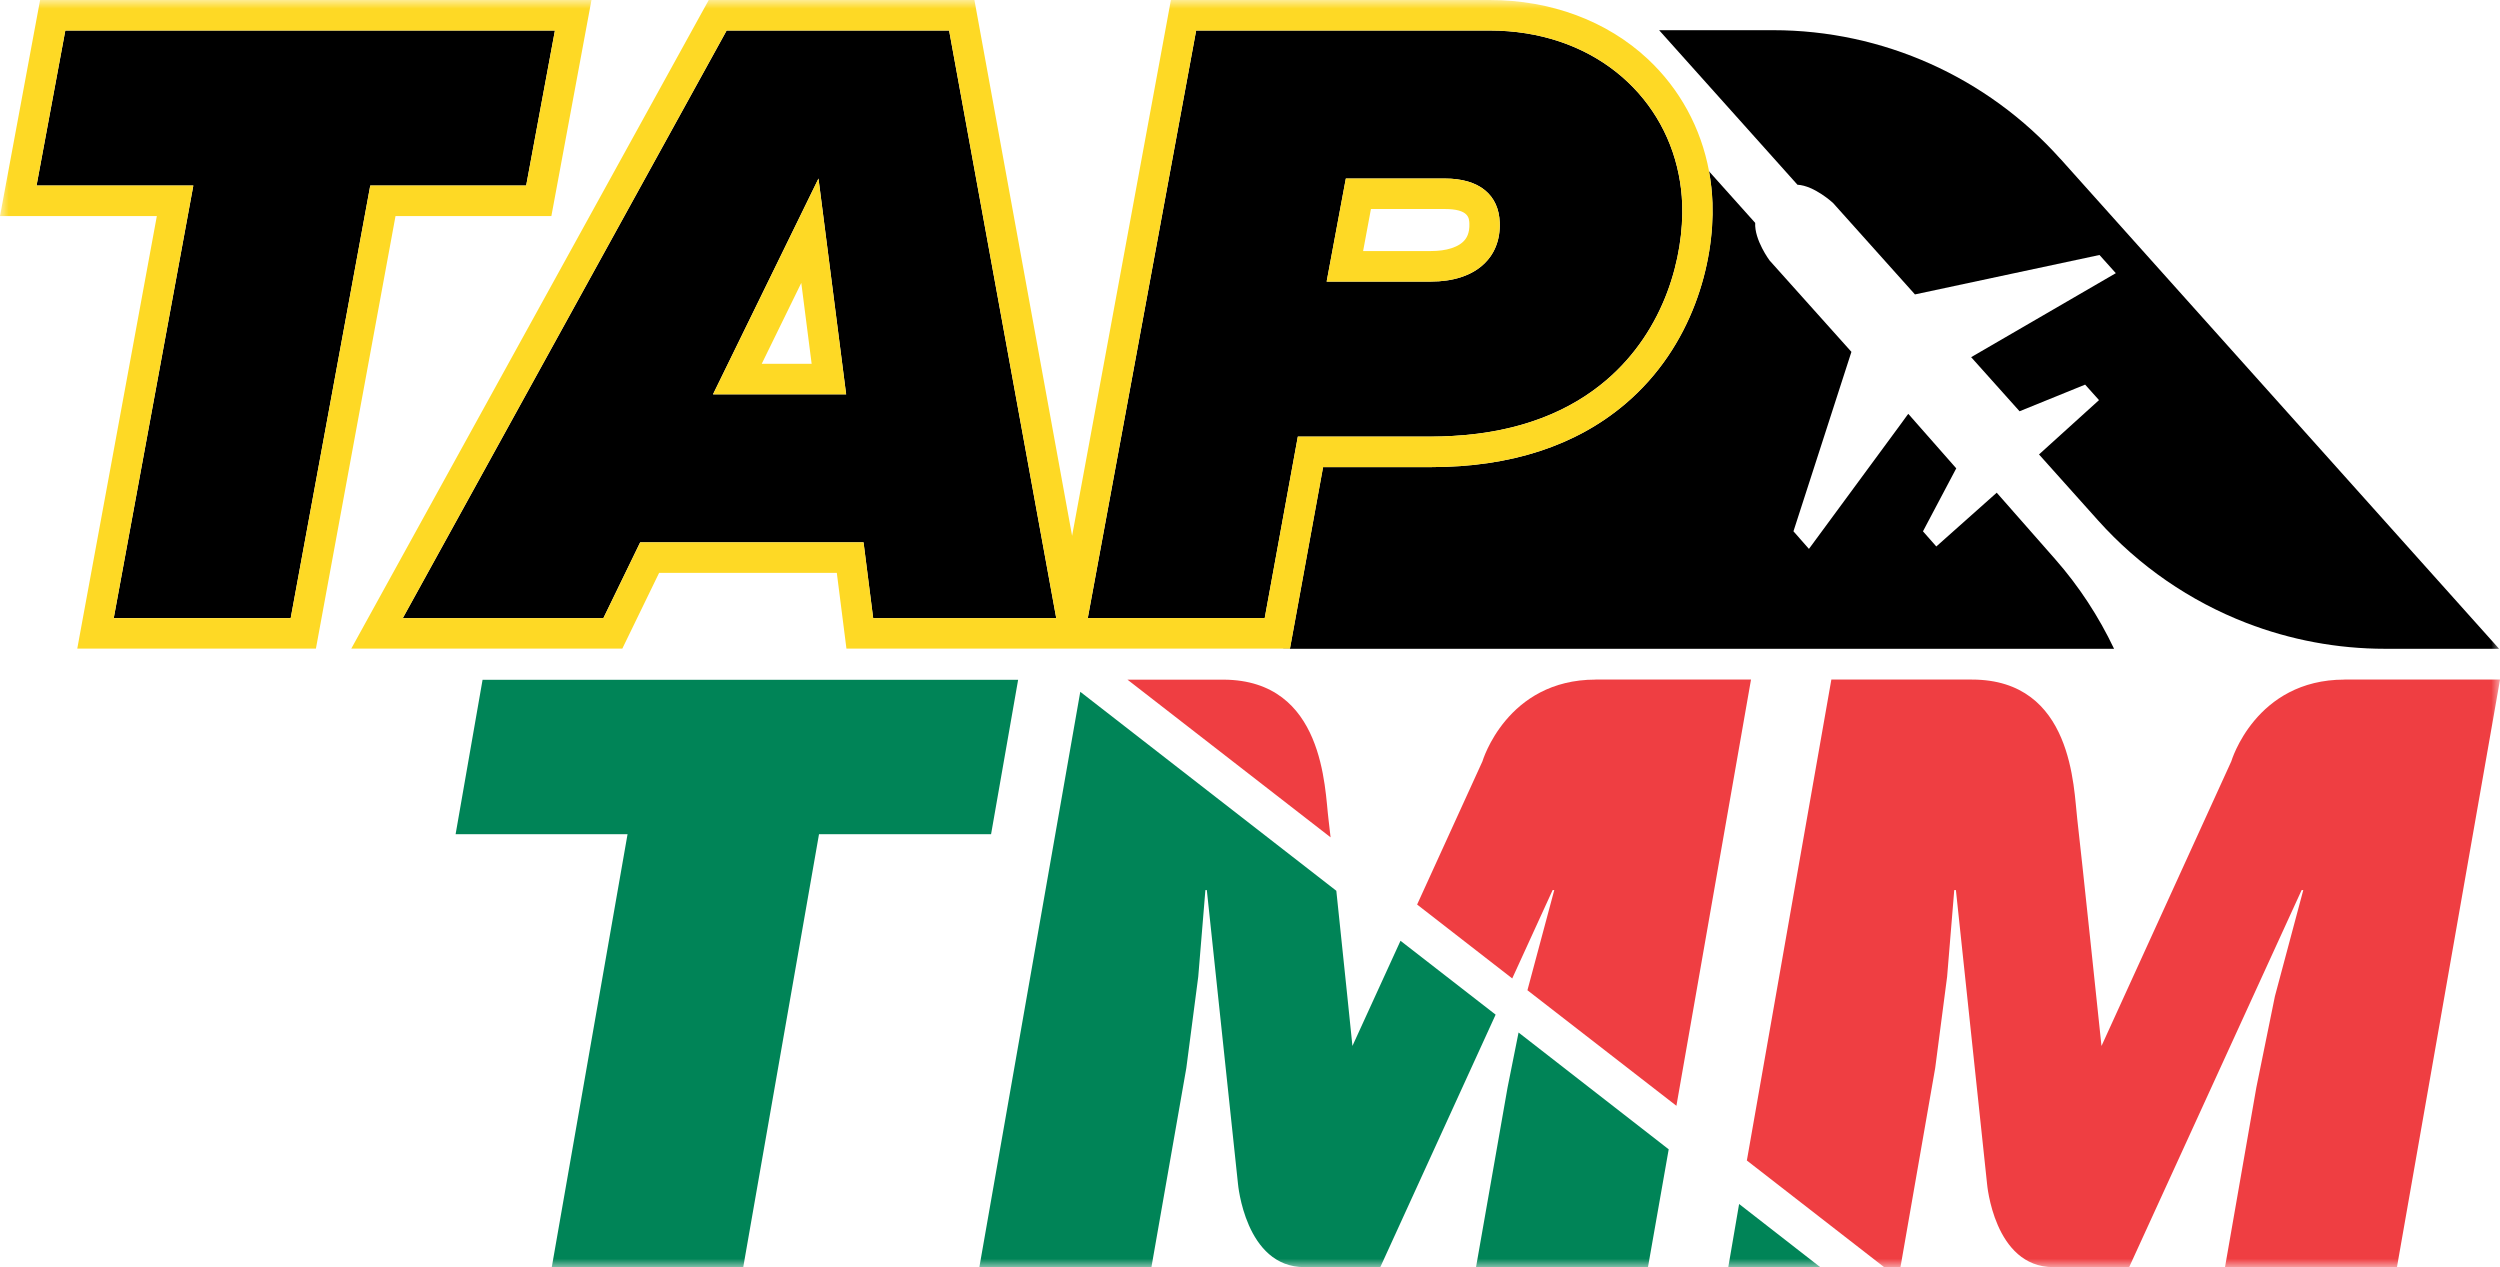 <svg width="144" height="73" viewBox="0 0 144 73" fill="none" xmlns="http://www.w3.org/2000/svg">
<mask id="mask0_327_517" style="mask-type:luminance" maskUnits="userSpaceOnUse" x="0" y="0" width="144" height="73">
<path d="M144 0H0V73H144V0Z" fill="white"/>
</mask>
<g mask="url(#mask0_327_517)">
<path d="M70.492 39.148H64.942L76.641 48.23C76.582 47.745 76.541 47.379 76.518 47.16C76.3 45.439 76.286 39.186 70.492 39.148Z" fill="#EF3E42"/>
<path d="M135.042 39.145C129.91 39.145 128.522 43.855 128.522 43.855L121.046 60.249C121.046 60.249 119.853 48.88 119.648 47.16C119.436 45.433 119.424 39.143 113.581 39.143H105.486L100.619 66.845L108.526 72.987H109.467L111.467 61.519L112.154 56.258L112.565 51.268H112.66L114.453 68.175C114.453 68.175 114.847 72.987 118.273 72.987H122.64L132.574 51.268H132.669L131.036 57.38L129.965 62.641L128.16 72.987H138.064L144.002 39.143H135.043L135.042 39.145Z" fill="#EF3E42"/>
<path d="M91.907 39.145C86.775 39.145 85.388 43.855 85.388 43.855L81.626 52.102L87.105 56.358L89.432 51.268H89.526L87.98 57.038L96.561 63.694L100.858 39.143H91.906L91.907 39.145Z" fill="#EF3E42"/>
<path d="M58.644 39.156H27.796L26.243 48.048H36.147L31.78 73H42.808L47.175 48.048H57.086L58.644 39.156Z" fill="#008457"/>
<path d="M100.178 69.353H100.172L99.549 72.987H104.845L100.178 69.353Z" fill="#008457"/>
<path d="M86.835 62.643L85.019 72.987H94.923L96.117 66.201L87.469 59.473L86.835 62.643Z" fill="#008457"/>
<path d="M80.669 54.189L77.9 60.247C77.9 60.247 77.383 55.188 76.972 51.309L62.224 39.847L56.411 72.987H66.322L68.332 61.519L69.019 56.258L69.431 51.268H69.513L71.306 68.175C71.306 68.175 71.717 72.987 75.132 72.987H79.505L86.148 58.444L80.669 54.189Z" fill="#008457"/>
<path d="M115.017 28.38L115.014 28.377L111.531 31.477L110.763 30.605L110.908 30.329L112.624 27.083L112.681 26.977L109.918 23.838L109.882 23.887L109.879 23.884L109.548 24.342L104.195 31.616L103.303 30.603L104.52 26.837L105.086 25.085L105.833 22.77L106.642 20.267L101.926 15.001C101.926 15.001 101.048 13.823 101.099 12.838L98.436 9.864C98.546 10.46 98.614 11.07 98.636 11.691C98.754 15.117 97.503 19.953 93.632 23.249C90.783 25.675 87.01 26.906 82.421 26.906H76.207L74.563 35.918L74.299 37.358H73.915V37.372H106.571H121.771C120.888 35.515 119.753 33.771 118.371 32.2L115.012 28.38H115.017Z" fill="black"/>
<path d="M118.669 9.142C114.45 4.43 108.441 1.739 102.136 1.739H95.565L102.092 9.03L103.533 10.641C104.512 10.693 105.586 11.694 105.586 11.694L110.301 16.959L120.931 14.687L121.871 15.735L113.538 20.573L116.327 23.689L120.103 22.154L120.903 23.046L117.447 26.176L120.841 29.967C123.214 32.619 126.154 34.629 129.394 35.882C131.914 36.855 134.616 37.37 137.375 37.37H143.948L118.673 9.141L118.669 9.142Z" fill="black"/>
<path d="M82.425 25.149C82.848 25.149 83.255 25.135 83.654 25.112C87.614 24.897 90.476 23.641 92.508 21.91C95.931 18.995 96.998 14.73 96.894 11.754C96.873 11.175 96.806 10.609 96.695 10.057C95.756 5.339 91.628 1.758 85.799 1.758H68.898L62.656 35.603H72.847L74.755 25.15H82.424L82.425 25.149ZM77.519 10.283H83.22C85.238 10.283 86.331 11.246 86.386 12.819C86.395 13.073 86.38 13.317 86.342 13.549C86.264 14.012 86.096 14.429 85.84 14.787C85.457 15.325 84.882 15.734 84.134 15.973C83.636 16.133 83.062 16.219 82.419 16.219H76.415L77.521 10.283H77.519Z" fill="black"/>
<path d="M41.854 1.758L23.201 35.603H34.755L36.874 31.239H49.739L50.294 35.603H60.838L54.669 1.758H41.854ZM41.069 22.713L47.145 10.283L48.738 22.713H41.069Z" fill="black"/>
<path d="M31.964 1.758H3.762L2.105 10.688H11.136L6.552 35.601H16.744L21.327 10.688H30.307L31.964 1.758Z" fill="black"/>
<path d="M98.641 11.692C98.619 11.072 98.551 10.463 98.441 9.866C97.979 7.376 96.758 5.123 94.904 3.393C92.561 1.205 89.328 0 85.799 0H67.444L67.18 1.437L61.753 30.865L56.389 1.441L56.126 0H40.825L40.325 0.905L21.672 34.75L20.234 37.359H35.846L36.325 36.373L37.965 32.996H48.2L48.56 35.825L48.755 37.359H74.304L74.568 35.918L76.212 26.906H82.425C87.015 26.906 90.788 25.675 93.637 23.249C97.507 19.953 98.759 15.118 98.641 11.691M83.652 25.111C83.253 25.133 82.846 25.147 82.424 25.147H74.755L72.847 35.599H62.656L68.898 1.758H85.799C91.626 1.758 95.756 5.339 96.695 10.057C96.806 10.609 96.873 11.175 96.894 11.754C96.996 14.73 95.931 18.994 92.508 21.91C90.474 23.641 87.614 24.897 83.654 25.112M49.741 31.239H36.875L34.756 35.603H23.203L41.854 1.758H54.669L60.84 35.603H50.296L49.741 31.239Z" fill="#FED925"/>
<path d="M83.222 10.283H77.519L76.414 16.219H82.417C83.061 16.219 83.635 16.133 84.133 15.973C84.88 15.732 85.457 15.325 85.839 14.787C86.094 14.429 86.263 14.012 86.34 13.549C86.378 13.317 86.394 13.073 86.384 12.819C86.329 11.246 85.236 10.283 83.218 10.283M84.615 13.259C84.582 13.457 84.518 13.622 84.417 13.763C84.25 13.998 83.975 14.177 83.598 14.299C83.264 14.407 82.865 14.46 82.414 14.46H78.515L78.966 12.039H83.217C84.606 12.039 84.625 12.566 84.636 12.88C84.641 13.014 84.634 13.141 84.615 13.259Z" fill="#FED925"/>
<path d="M41.069 22.713H48.738L47.145 10.283L41.069 22.713ZM43.876 20.955L46.154 16.295L46.751 20.955H43.877H43.876Z" fill="#FED925"/>
<path d="M30.307 12.445H31.759L32.026 11.01L33.683 2.08L34.069 0H2.31L2.043 1.435L0.386 10.365L0 12.445H9.034L4.832 35.281L4.451 37.358H18.197L18.462 35.92L22.782 12.444H30.309L30.307 12.445ZM6.552 35.601L11.136 10.687H2.105L3.762 1.758H31.964L30.307 10.688H21.327L16.744 35.603H6.552V35.601Z" fill="#FED925"/>
</g>
</svg>
